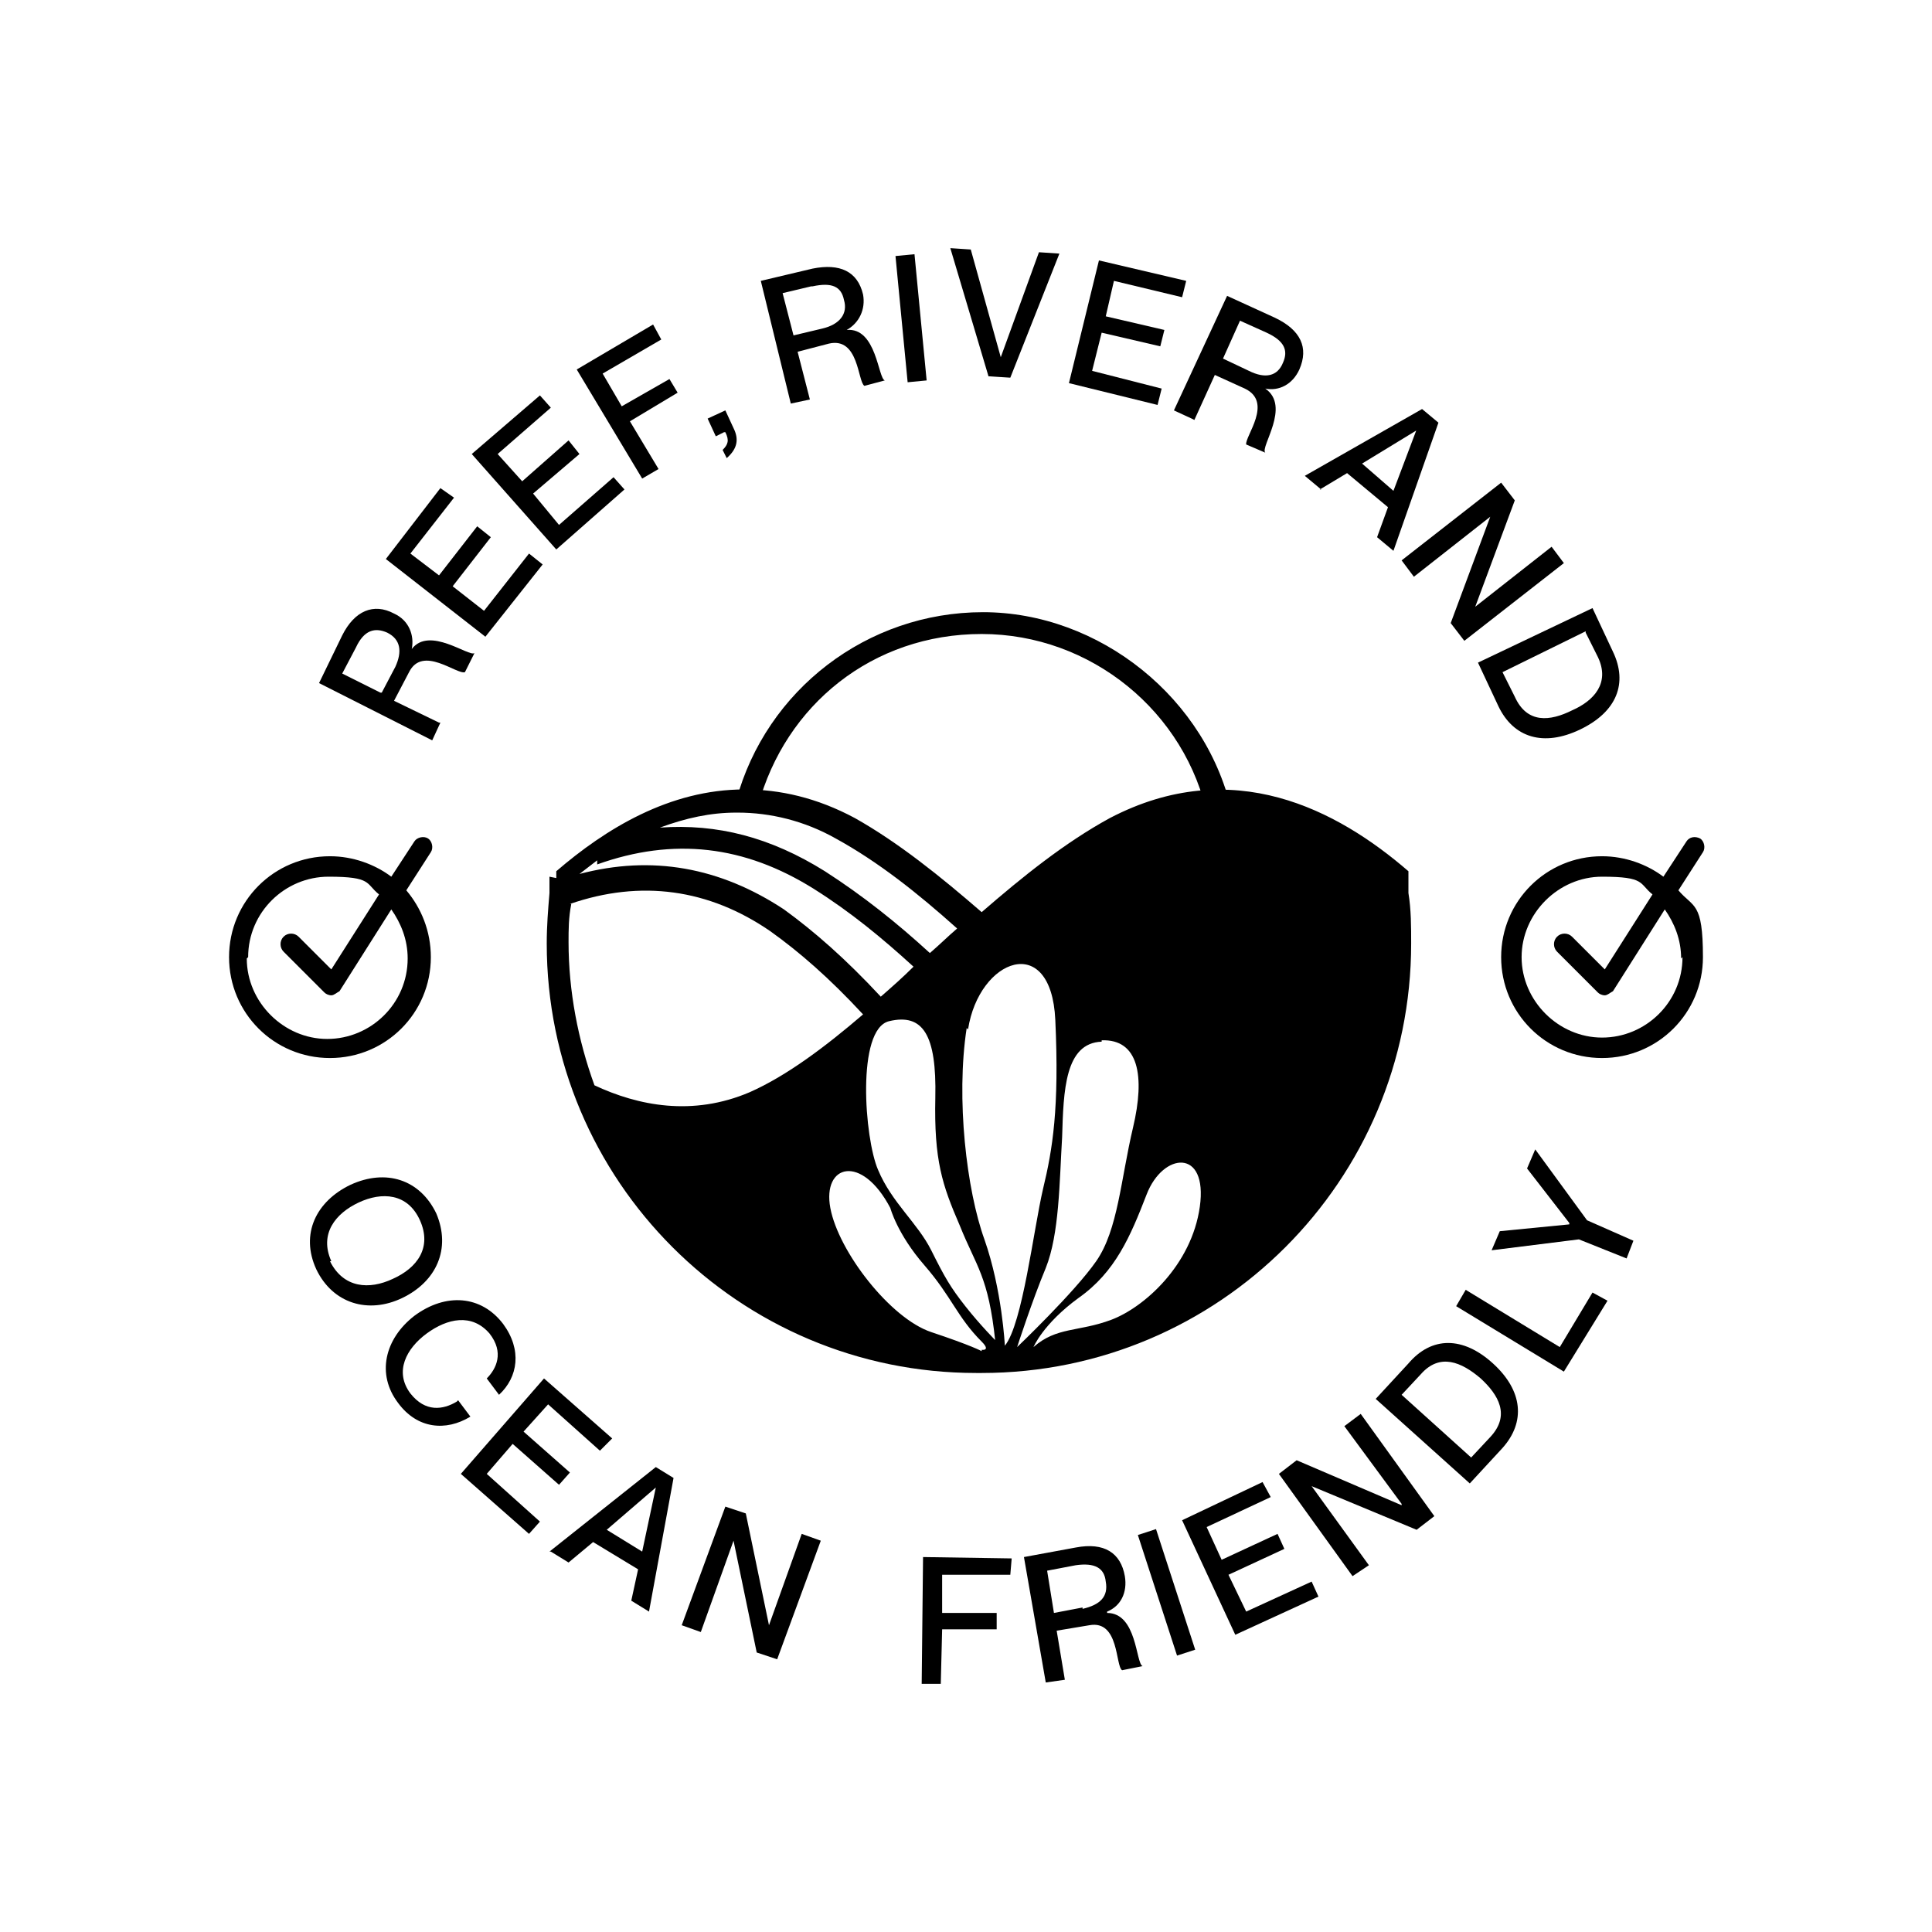 <svg viewBox="0 0 141.7 141.7" version="1.1" xmlns="http://www.w3.org/2000/svg">
  
  <g>
    <g id="Layer_1">
      <g>
        <g>
          <path d="M124.9,62.5c.2-.3.1-.8-.2-1-.4-.2-.8-.1-1,.2l-1.7,2.6c-1.2-.9-2.8-1.5-4.5-1.5-4.1,0-7.4,3.3-7.4,7.4s3.3,7.4,7.4,7.4,7.4-3.3,7.4-7.4-.7-3.6-1.8-4.9l1.8-2.8ZM123.4,70.2c0,3.3-2.7,5.9-5.9,5.9s-5.9-2.7-5.9-5.9,2.7-5.9,5.9-5.9,2.7.5,3.7,1.3l-3.5,5.5-2.4-2.4c-.3-.3-.8-.3-1.1,0s-.3.8,0,1.1l3,3c.1.1.3.2.5.2s0,0,0,0c.2,0,.4-.2.6-.3l3.8-6c.7,1,1.2,2.2,1.2,3.6Z"></path>
          <path d="M31.6,70.2c0-1.9-.7-3.6-1.8-4.9l1.8-2.8c.2-.3.1-.8-.2-1-.3-.2-.8-.1-1,.2l-1.7,2.6c-1.2-.9-2.8-1.5-4.5-1.5-4.1,0-7.4,3.3-7.4,7.4s3.3,7.4,7.4,7.4,7.4-3.3,7.4-7.4ZM18.2,70.2c0-3.3,2.7-5.9,5.9-5.9s2.7.5,3.7,1.3l-3.5,5.5-2.4-2.4c-.3-.3-.8-.3-1.1,0s-.3.8,0,1.1l3,3c.1.1.3.2.5.2s0,0,0,0c.2,0,.4-.2.6-.3l3.8-6c.7,1,1.2,2.2,1.2,3.6,0,3.3-2.7,5.9-5.9,5.9s-5.9-2.7-5.9-5.9Z"></path>
          <path d="M32.2,53l-3.3-1.6,1.1-2.1c1-2,3.5.2,4.1,0l.7-1.4h0c-.4.3-3.3-2-4.6-.3h0c.2-1-.2-2.1-1.3-2.6-1.5-.8-2.9-.2-3.8,1.6l-1.7,3.5,8.3,4.2.6-1.3ZM27.9,50.8l-2.8-1.4,1-1.9c.6-1.3,1.4-1.5,2.3-1.1,1,.5,1.1,1.4.6,2.5l-1,1.9Z"></path>
          <polygon points="39.8 41.4 38.8 40.6 35.5 44.8 33.2 43 36 39.4 35 38.6 32.2 42.2 30.1 40.6 33.3 36.5 32.3 35.8 28.3 41 35.6 46.7 39.8 41.4"></polygon>
          <polygon points="45.8 35.9 45 35 41 38.5 39.1 36.2 42.5 33.3 41.7 32.3 38.3 35.3 36.5 33.3 40.4 29.9 39.6 29 34.6 33.3 40.8 40.3 45.8 35.9"></polygon>
          <polygon points="48.3 34.4 46.2 30.9 49.7 28.8 49.1 27.8 45.6 29.8 44.2 27.4 48.5 24.9 47.9 23.8 42.3 27.1 47.1 35.1 48.3 34.4"></polygon>
          <path d="M53.2,31.7c.3.6.2.9-.2,1.3l.3.6c.8-.7.9-1.4.5-2.2l-.6-1.3-1.3.6.6,1.3.6-.3Z"></path>
          <path d="M59.4,29.3l-.9-3.5,2.3-.6c2.2-.5,2.1,2.8,2.6,3.1l1.5-.4h0c-.5-.1-.6-3.9-2.8-3.7h0c.9-.5,1.4-1.5,1.2-2.6-.4-1.7-1.7-2.3-3.7-1.9l-3.8.9,2.2,9,1.4-.3ZM59.6,21c1.4-.3,2.1,0,2.3,1,.3,1-.3,1.8-1.6,2.1l-2.1.5-.8-3.1,2.1-.5Z"></path>
          <rect transform="translate(-1.9 6.6) rotate(-5.5)" height="9.3" width="1.4" y="18.6" x="66.1"></rect>
          <polygon points="74.1 27.7 77.7 18.6 76.2 18.5 73.4 26.2 73.4 26.2 71.2 18.3 69.7 18.2 72.5 27.6 74.1 27.7"></polygon>
          <polygon points="85.2 28.5 80.1 27.2 80.8 24.4 85.1 25.4 85.4 24.2 81.1 23.2 81.7 20.6 86.7 21.8 87 20.6 80.6 19.1 78.4 28.1 84.9 29.7 85.2 28.5"></polygon>
          <path d="M87.6,30.8l1.5-3.3,2.2,1c2.1,1,0,3.5.1,4.1l1.4.6h0c-.4-.4,1.9-3.4,0-4.7h0c1,.2,2-.3,2.5-1.4.7-1.6.1-2.9-1.8-3.8l-3.5-1.6-3.9,8.4,1.3.6ZM90.9,23.5l2,.9c1.3.6,1.6,1.3,1.2,2.2-.4,1-1.3,1.2-2.5.6l-1.9-.9,1.3-2.9Z"></path>
          <path d="M96.8,35.9l2-1.2,3,2.5-.8,2.2,1.2,1,3.3-9.4-1.2-1-8.6,4.9,1.2,1ZM103.9,31.5h0s-1.7,4.5-1.7,4.5l-2.3-2,4.1-2.5Z"></path>
          <polygon points="103.7 42.3 109.3 37.9 109.3 37.9 106.4 45.7 107.4 47 114.7 41.3 113.8 40.1 108.2 44.5 108.2 44.5 111.1 36.7 110.1 35.4 102.8 41.1 103.7 42.3"></polygon>
          <path d="M109.9,51.8c1.1,2.3,3.3,3,6,1.7,2.7-1.3,3.5-3.4,2.4-5.7l-1.5-3.2-8.4,4,1.5,3.2ZM116.3,46.4l.9,1.8c.9,1.9-.3,3.2-1.9,3.9-1.6.8-3.3,1-4.2-1l-.9-1.8,6.1-3Z"></path>
          <path d="M32,89c-1.2-2.5-3.7-3.3-6.3-2.1-2.5,1.2-3.7,3.6-2.5,6.2,1.2,2.5,3.8,3.3,6.3,2.1,2.5-1.2,3.6-3.6,2.5-6.2ZM24.3,92.5c-.9-2,.3-3.5,2-4.3,1.7-.8,3.6-.7,4.5,1.3.9,2-.2,3.5-2,4.3-1.7.8-3.6.7-4.6-1.3Z"></path>
          <path d="M33.5,102.8c-1,.6-2.3.8-3.4-.6-1.2-1.6-.3-3.3,1.2-4.4,1.5-1.1,3.3-1.5,4.6,0,1.1,1.4.5,2.6-.2,3.3l.9,1.2c1.4-1.3,1.7-3.3.3-5.2-1.6-2.1-4.2-2.3-6.5-.6-2.2,1.7-2.8,4.3-1.2,6.4,1.4,1.9,3.5,2.1,5.3,1l-.9-1.2Z"></path>
          <polygon points="37.6 105.9 41 108.9 41.8 108 38.4 105 40.2 103 44 106.4 44.9 105.5 39.9 101.1 33.8 108.1 38.8 112.5 39.6 111.6 35.7 108.1 37.6 105.9"></polygon>
          <path d="M40.4,113.8l1.3.8,1.8-1.5,3.3,2-.5,2.3,1.3.8,1.8-9.8-1.3-.8-7.8,6.2ZM47.1,113.8l-2.6-1.6,3.6-3.1h0s-1,4.7-1,4.7Z"></path>
          <polygon points="56.4 119.2 56.4 119.2 54.7 111 53.2 110.5 50 119.2 51.4 119.7 53.8 113 53.8 113 55.5 121.2 57 121.7 60.2 113 58.8 112.5 56.4 119.2"></polygon>
          <polygon points="67.6 123.5 69 123.5 69.1 119.5 73.1 119.5 73.1 118.3 69.1 118.3 69.1 115.5 74.1 115.5 74.2 114.3 67.7 114.2 67.6 123.5"></polygon>
          <path d="M81.2,118.2h0c1-.4,1.5-1.4,1.3-2.6-.3-1.7-1.5-2.5-3.6-2.1l-3.8.7,1.6,9.2,1.4-.2-.6-3.6,2.4-.4c2.2-.4,1.9,3,2.4,3.3l1.5-.3h0c-.5-.2-.4-3.9-2.6-3.9ZM79.4,117.9l-2.1.4-.5-3.1,2.1-.4c1.4-.2,2.1.2,2.2,1.2.2,1.1-.4,1.7-1.7,2Z"></path>
          <rect transform="translate(-31.9 32.3) rotate(-18)" height="9.3" width="1.4" y="112" x="84.9"></rect>
          <polygon points="91.4 118.2 90.1 115.5 94.2 113.6 93.7 112.5 89.6 114.4 88.5 112 93.2 109.8 92.6 108.7 86.7 111.5 90.6 119.9 96.7 117.1 96.2 116 91.4 118.2"></polygon>
          <polygon points="98.6 104.6 102.8 110.3 102.8 110.4 95.1 107.1 93.8 108.1 99.2 115.6 100.4 114.8 96.2 109 96.2 109 103.9 112.2 105.2 111.2 99.8 103.7 98.6 104.6"></polygon>
          <path d="M103.3,100l-2.4,2.6,6.9,6.2,2.4-2.6c1.7-1.9,1.5-4.2-.7-6.2s-4.5-2-6.2,0ZM109.3,105.4l-1.4,1.5-5.1-4.6,1.4-1.5c1.4-1.6,3-.9,4.4.3,1.3,1.2,2.2,2.7.7,4.3Z"></path>
          <polygon points="114.4 98.8 107.5 94.6 106.8 95.8 114.7 100.6 117.9 95.4 116.8 94.8 114.4 98.8"></polygon>
          <polygon points="112.6 84.3 112 85.7 115.1 89.7 115.1 89.8 110 90.3 109.4 91.7 115.8 90.9 119.3 92.3 119.8 91 116.4 89.5 112.6 84.3"></polygon>
          <path d="M40.3,64.3h0c0,.2,0,.4,0,.7,0,.2,0,.3,0,.5,0,0,0,0,0,0-.1,1.2-.2,2.4-.2,3.7,0,17.4,14.1,31.5,31.5,31.5h0c0,0,.1,0,.2,0,0,0,.1,0,.2,0,17.4,0,31.5-14.1,31.5-31.5,0-1.2,0-2.5-.2-3.7,0,0,0,0,0,0,0-.2,0-.3,0-.5,0-.2,0-.4,0-.6h0c0-.2,0-.4,0-.5-5.2-4.5-12.9-8.6-21.9-3.9-3.3,1.8-6.4,4.3-9.4,6.9-3-2.6-6.1-5.1-9.3-6.9-2.8-1.5-5.5-2.1-8.1-2.1-5.5,0-10.2,2.9-13.8,6,0,.2,0,.3,0,.5ZM72,99.1s-.7-.4-3.7-1.4-6.8-5.9-7.4-9.1c-.6-3.2,2.3-4,4.4,0,0,0,.5,1.9,2.5,4.2s2.4,3.8,4.2,5.6c.7.7,0,.6,0,.6ZM88,88.5c-.6,4.3-4.1,7.4-6.5,8.3-2.4.9-4,.5-5.7,2,0,0,.7-1.7,3.3-3.6,2.7-1.9,3.8-4.5,5-7.6,1.2-3.1,4.5-3.4,3.9.9ZM80.8,76.3c2.7-.1,3.2,2.6,2.3,6.4-.9,3.8-1.1,7.5-2.7,9.8-1.6,2.3-5.8,6.3-5.8,6.3,0,0,1.1-3.4,2.1-5.8,1-2.5,1-6.3,1.2-9.6.1-3.4.2-6.9,2.9-7ZM71,75.5c.8-5.2,6.1-7.2,6.4-.7.3,6.5-.2,9.5-.9,12.4-.7,3-1.5,9.9-2.8,11.5,0,0-.2-4.1-1.5-7.8-1.3-3.6-2.1-10.3-1.3-15.5ZM73.1,98.4s-1.2-1.2-2.3-2.6c-1.1-1.4-1.5-2.1-2.5-4.1-1-2-2.9-3.5-3.9-5.9-1-2.3-1.6-10.3.8-10.9,2.5-.6,3.5,1,3.4,5.6-.1,4.6.5,6.4,1.8,9.4,1.2,3,2.1,3.7,2.6,8.5ZM54.1,59.6c2.4,0,4.9.6,7.2,1.9,3.1,1.7,6,4,8.9,6.6-.7.6-1.3,1.2-2,1.8-2.4-2.2-4.9-4.2-7.7-6-4-2.5-7.9-3.5-12.1-3.2,1.9-.7,3.7-1.1,5.6-1.1ZM43.8,63.2v.2c5.6-2,10.8-1.4,15.9,1.8,2.7,1.7,5,3.6,7.3,5.7-.8.8-1.6,1.5-2.4,2.2-2.6-2.8-4.9-4.8-7.1-6.4-4.7-3.1-9.7-4-15-2.6.4-.3.9-.7,1.3-1ZM41.8,66.3c5.2-1.8,10.2-1.1,14.7,2,2.1,1.5,4.3,3.4,6.8,6.1-2.8,2.4-5.6,4.5-8.3,5.7-4.2,1.8-8.2,1-11.4-.5-1.2-3.3-1.9-6.9-1.9-10.5,0-.9,0-1.8.2-2.8Z"></path>
        </g>
        <path d="M88.6,60c-1.6-7.8-8.6-13.5-16.6-13.5s-14.4,5.2-16.4,12.6l-1.6-.4c2.2-8.1,9.6-13.8,18.1-13.8s16.5,6.3,18.3,14.9l-1.7.3Z"></path>
      </g>
    </g>
  </g>
</svg>